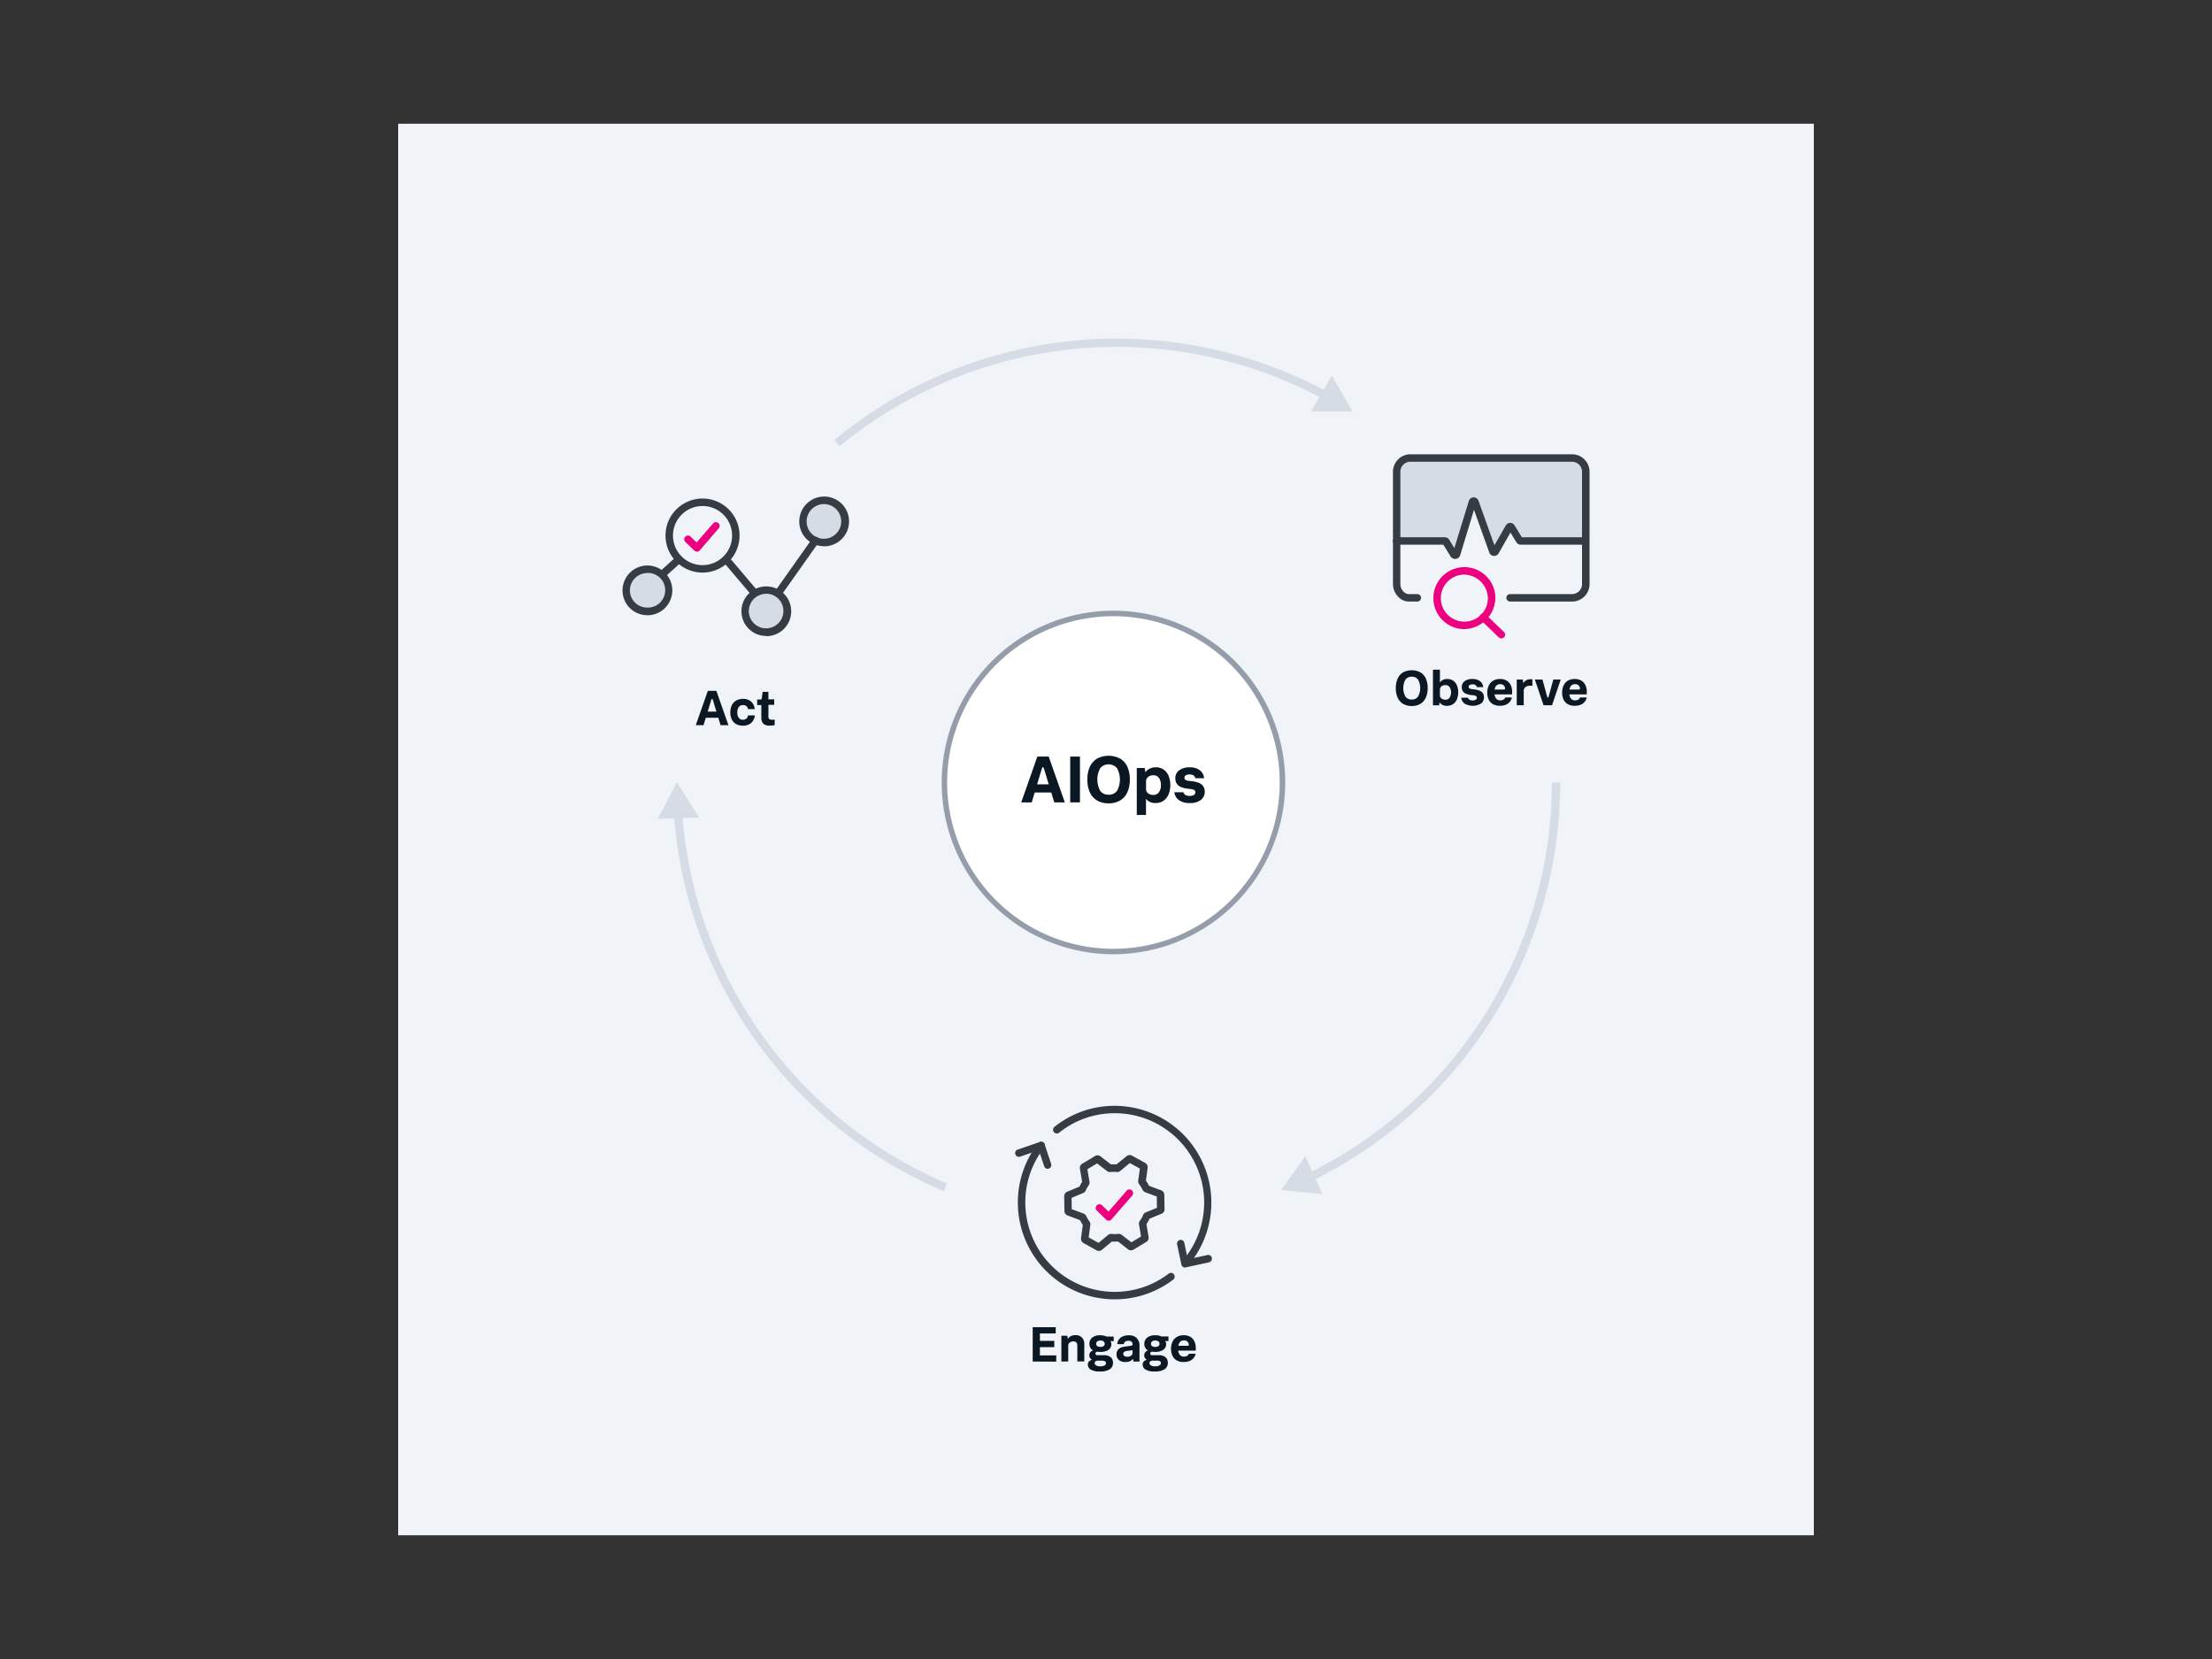 <svg xmlns="http://www.w3.org/2000/svg" viewBox="0 0 800 600"><rect x="0" y="0" width="800" height="600" fill="#333333" stroke="none"/><defs><style>.cls-1{fill:#f0f3f7;}.cls-2{fill:#d5dce5;}.cls-3{fill:#fff;}.cls-4{fill:#969daa;}.cls-5{fill:#0c1724;}.cls-6{fill:#ed0080;}.cls-7{fill:#363c44;}</style></defs><g id="ITOps"><rect class="cls-1" x="144.75" y="44" width="510.5" height="512" transform="translate(700 -100) rotate(90)"/><path class="cls-2" d="M341.34,430.8a160.55,160.55,0,0,1-97.64-137l3-.2A157.59,157.59,0,0,0,342.5,428Z"/><polygon class="cls-2" points="252.81 295.6 244.84 282.95 237.86 296.18 252.81 295.6"/><path class="cls-2" d="M473.87,427.34l-1.32-2.7A157.45,157.45,0,0,0,561.26,283h3a160.47,160.47,0,0,1-90.39,144.39Z"/><polygon class="cls-2" points="472.1 418.22 463.37 430.37 478.26 431.85 472.1 418.22"/><path class="cls-2" d="M303.64,161.44l-1.91-2.31A160.58,160.58,0,0,1,480.6,142l-1.44,2.63a157.59,157.59,0,0,0-175.52,16.78Z"/><polygon class="cls-2" points="474.19 148.8 489.14 148.82 481.69 135.85 474.19 148.8"/><circle class="cls-3" cx="402.7" cy="282.99" r="61.12"/><path class="cls-4" d="M402.7,345.11A62.12,62.12,0,1,1,464.82,283,62.19,62.19,0,0,1,402.7,345.11Zm0-122.25A60.14,60.14,0,1,0,462.83,283,60.2,60.2,0,0,0,402.7,222.86Z"/><path class="cls-5" d="M369.34,290.19l5.83-16.56h4.11l5.83,16.56h-3.82l-1.08-3.57h-6l-1.08,3.57Zm7.51-12.36-1.77,5.83h4.22l-1.78-5.83q-.12-.36-.33-.36C377,277.47,376.93,277.59,376.85,277.83Z"/><path class="cls-5" d="M387.05,290.19V273.63h3.53v16.56Z"/><path class="cls-5" d="M400.94,290.53a7.83,7.83,0,0,1-4.26-1.08,6.7,6.7,0,0,1-2.57-3,11,11,0,0,1-.85-4.48,11.3,11.3,0,0,1,.85-4.55,6.65,6.65,0,0,1,2.57-3,8.89,8.89,0,0,1,8.53,0,6.65,6.65,0,0,1,2.56,3,10.92,10.92,0,0,1,.85,4.48,11.21,11.21,0,0,1-.85,4.54,6.71,6.71,0,0,1-2.56,3A7.82,7.82,0,0,1,400.94,290.53Zm0-3.12A3.52,3.52,0,0,0,404,286a8.6,8.6,0,0,0,0-8.16,4,4,0,0,0-6.1,0,8.6,8.6,0,0,0,0,8.16A3.53,3.53,0,0,0,400.94,287.41Z"/><path class="cls-5" d="M411.13,294.75v-17H414l.26,1.58a3.74,3.74,0,0,1,1.54-1.34,5,5,0,0,1,2.23-.48,4.76,4.76,0,0,1,2.85.84,5.34,5.34,0,0,1,1.77,2.28,9.19,9.19,0,0,1,0,6.61,5.38,5.38,0,0,1-1.81,2.33,4.89,4.89,0,0,1-2.94.85,4.11,4.11,0,0,1-3.43-1.51v5.83Zm3.36-11.95v2.45a1.9,1.9,0,0,0,.8,1.71,3.14,3.14,0,0,0,1.79.54,2.41,2.41,0,0,0,2.07-1,4.16,4.16,0,0,0,.71-2.56,4.33,4.33,0,0,0-.69-2.56,2.39,2.39,0,0,0-2.07-1,3.17,3.17,0,0,0-1.25.25,2.31,2.31,0,0,0-1,.77A2.14,2.14,0,0,0,414.49,282.8Z"/><path class="cls-5" d="M424.73,286.52H428a1.57,1.57,0,0,0,.87,1.06,3.31,3.31,0,0,0,1.36.28,3.07,3.07,0,0,0,1.49-.32,1.07,1.07,0,0,0,.6-1,.91.91,0,0,0-.45-.84,4,4,0,0,0-1.42-.36l-1-.12a9.28,9.28,0,0,1-2.28-.56,3.35,3.35,0,0,1-1.54-1.18,3.45,3.45,0,0,1-.55-2.05,3.4,3.4,0,0,1,1.39-2.83,6,6,0,0,1,3.77-1.08,5.8,5.8,0,0,1,3.72,1.08,4,4,0,0,1,1.51,2.86h-3.19a1.43,1.43,0,0,0-.77-1.1,3,3,0,0,0-1.25-.27,2.62,2.62,0,0,0-1.39.32,1,1,0,0,0-.5.88.9.9,0,0,0,.33.73,2.91,2.91,0,0,0,1.35.4l1,.12a10.2,10.2,0,0,1,2.33.52,3.78,3.78,0,0,1,1.69,1.18,3.39,3.39,0,0,1,.64,2.16,3.57,3.57,0,0,1-1.4,2.9,6.2,6.2,0,0,1-4,1.13,6.41,6.41,0,0,1-3.92-1.05A4,4,0,0,1,424.73,286.52Z"/><path class="cls-5" d="M510.58,255.33a5.92,5.92,0,0,1-3.2-.81,5,5,0,0,1-1.92-2.26,8.22,8.22,0,0,1-.64-3.36,8.4,8.4,0,0,1,.64-3.41,5,5,0,0,1,1.92-2.28,6.73,6.73,0,0,1,6.4,0,5,5,0,0,1,1.92,2.25,8.34,8.34,0,0,1,.64,3.37,8.52,8.52,0,0,1-.64,3.4,5.11,5.11,0,0,1-1.92,2.28A5.87,5.87,0,0,1,510.58,255.33Zm0-2.34a2.63,2.63,0,0,0,2.28-1.07,6.39,6.39,0,0,0,0-6.12,2.65,2.65,0,0,0-2.28-1.06,2.68,2.68,0,0,0-2.29,1.06,6.47,6.47,0,0,0,0,6.12A2.66,2.66,0,0,0,510.58,253Z"/><path class="cls-5" d="M518.25,255.07V242.2h2.52v4.59a3,3,0,0,1,1.1-.9,3.59,3.59,0,0,1,1.56-.32,3.68,3.68,0,0,1,2.15.62,3.94,3.94,0,0,1,1.34,1.7,6.87,6.87,0,0,1,0,5,4,4,0,0,1-1.4,1.75,3.85,3.85,0,0,1-2.25.64,3.3,3.3,0,0,1-1.56-.34,2.93,2.93,0,0,1-1.07-.93l-.18,1.09Zm2.52-5.54v1.84a1.44,1.44,0,0,0,.6,1.28,2.32,2.32,0,0,0,1.33.41,1.83,1.83,0,0,0,1.57-.72,3.79,3.79,0,0,0,0-3.85,1.81,1.81,0,0,0-1.57-.72,2.39,2.39,0,0,0-.92.18,1.73,1.73,0,0,0-.73.58A1.65,1.65,0,0,0,520.77,249.53Z"/><path class="cls-5" d="M528.48,252.32h2.43a1.17,1.17,0,0,0,.65.79,2.61,2.61,0,0,0,1,.22,2.22,2.22,0,0,0,1.11-.25.79.79,0,0,0,.45-.74.67.67,0,0,0-.34-.63,2.83,2.83,0,0,0-1.06-.27l-.77-.09a7.12,7.12,0,0,1-1.71-.43,2.47,2.47,0,0,1-1.16-.88,2.65,2.65,0,0,1-.41-1.54,2.57,2.57,0,0,1,1-2.12,4.51,4.51,0,0,1,2.83-.81,4.33,4.33,0,0,1,2.79.81,3,3,0,0,1,1.13,2.14H534.1a1.06,1.06,0,0,0-.58-.82,2.16,2.16,0,0,0-.93-.2,2,2,0,0,0-1.05.24.74.74,0,0,0-.37.66.65.65,0,0,0,.25.54,2.07,2.07,0,0,0,1,.3l.77.09a7.61,7.61,0,0,1,1.75.4,2.75,2.75,0,0,1,1.26.88,2.48,2.48,0,0,1,.48,1.62,2.7,2.7,0,0,1-1,2.18,5.88,5.88,0,0,1-6,.05A3,3,0,0,1,528.48,252.32Z"/><path class="cls-5" d="M546.77,252.25a3.31,3.31,0,0,1-.63,1.46,3.64,3.64,0,0,1-1.44,1.12,5.4,5.4,0,0,1-2.24.42,4.92,4.92,0,0,1-2.54-.6A3.7,3.7,0,0,1,538.4,253a5.77,5.77,0,0,1-.51-2.49,6,6,0,0,1,.52-2.54A4,4,0,0,1,540,246.2a4.76,4.76,0,0,1,2.52-.63,4.49,4.49,0,0,1,2.41.6,3.74,3.74,0,0,1,1.46,1.64,5.37,5.37,0,0,1,.49,2.35c0,.16,0,.32,0,.5s0,.34-.05.47h-6.3a2.88,2.88,0,0,0,.62,1.58,1.79,1.79,0,0,0,1.45.58,2.28,2.28,0,0,0,1.15-.27,1.44,1.44,0,0,0,.65-.77Zm-4.22-4.81c-1.11,0-1.79.65-2,1.94h3.31a.52.52,0,0,0,.37-.09.36.36,0,0,0,.1-.3,1.53,1.53,0,0,0-.45-1.06A1.66,1.66,0,0,0,542.55,247.44Z"/><path class="cls-5" d="M548.55,255.07v-9.32h2.18l.19,1.31a3,3,0,0,1,1-1,2.76,2.76,0,0,1,1.52-.4l.42,0a1.9,1.9,0,0,1,.35.06V248h-.7a2.84,2.84,0,0,0-1.82.49,2,2,0,0,0-.61,1.67v4.91Z"/><path class="cls-5" d="M558.25,255.07l-3.15-9.32h2.75l1.71,6.25c.07.21.16.32.25.32s.18-.11.26-.32l1.71-6.25h2.68l-3.15,9.32Z"/><path class="cls-5" d="M573.85,252.25a3.22,3.22,0,0,1-.64,1.46,3.53,3.53,0,0,1-1.43,1.12,5.4,5.4,0,0,1-2.24.42,4.9,4.9,0,0,1-2.54-.6,3.77,3.77,0,0,1-1.53-1.68,5.92,5.92,0,0,1-.5-2.49,5.82,5.82,0,0,1,.52-2.54A4,4,0,0,1,567,246.2a4.71,4.71,0,0,1,2.52-.63,4.49,4.49,0,0,1,2.41.6,3.74,3.74,0,0,1,1.46,1.64,5.37,5.37,0,0,1,.49,2.35c0,.16,0,.32,0,.5s0,.34,0,.47h-6.31a3,3,0,0,0,.63,1.58,1.79,1.79,0,0,0,1.45.58,2.28,2.28,0,0,0,1.15-.27,1.49,1.49,0,0,0,.65-.77Zm-4.22-4.81c-1.11,0-1.79.65-2,1.94h3.31a.52.52,0,0,0,.37-.09.36.36,0,0,0,.1-.3,1.53,1.53,0,0,0-.45-1.06A1.66,1.66,0,0,0,569.63,247.44Z"/><path class="cls-5" d="M373.49,492.41V480h8.33v2.27H376.1v2.68h5.2v2.25h-5.2v3H382v2.26Z"/><path class="cls-5" d="M383.86,492.41v-9.32H386l.18,1.17a2.8,2.8,0,0,1,1.07-1,3.53,3.53,0,0,1,1.7-.38,3.22,3.22,0,0,1,2.33.84,3.35,3.35,0,0,1,.87,2.54v6.12h-2.52v-5.67c0-1.05-.49-1.58-1.47-1.58a2.09,2.09,0,0,0-1.26.41,1.4,1.4,0,0,0-.56,1.21v5.63Z"/><path class="cls-5" d="M402.53,492.92a2.61,2.61,0,0,1-1.16,2.28,6.28,6.28,0,0,1-3.57.81,6,6,0,0,1-3.36-.71,2.07,2.07,0,0,1-1-1.75,1.51,1.51,0,0,1,.49-1.24,2.84,2.84,0,0,1,1-.55,1.94,1.94,0,0,1-.68-.6,1.66,1.66,0,0,1-.28-1,1.77,1.77,0,0,1,.35-1.08,2.23,2.23,0,0,1,1-.69,2.42,2.42,0,0,1-1-1A3,3,0,0,1,394,486a2.85,2.85,0,0,1,1-2.22,4.34,4.34,0,0,1,2.91-.86,5.63,5.63,0,0,1,1.29.13,4.05,4.05,0,0,1,1,.34h2.59v1.67l-1.19-.05a1.79,1.79,0,0,1,.25.52,2.17,2.17,0,0,1,.09.65,2.5,2.5,0,0,1-.4,1.36,2.85,2.85,0,0,1-1.29,1,5.58,5.58,0,0,1-2.3.4,7.55,7.55,0,0,1-1.21-.09.92.92,0,0,0-.43.31.64.64,0,0,0-.13.37c0,.41.26.61.79.61h2.33a3.58,3.58,0,0,1,2.43.74A2.57,2.57,0,0,1,402.53,492.92Zm-3.72-.83h-1.89a1.21,1.21,0,0,0-.67.22.78.78,0,0,0-.34.7,1,1,0,0,0,.48.79,2.66,2.66,0,0,0,1.54.34,2.9,2.9,0,0,0,1.61-.34A1,1,0,0,0,400,493a.73.73,0,0,0-.34-.65A1.66,1.66,0,0,0,398.81,492.09ZM396.45,486a1,1,0,0,0,.38.83,1.82,1.82,0,0,0,1.15.3,1.86,1.86,0,0,0,1.17-.3,1,1,0,0,0,.38-.83,1.08,1.08,0,0,0-.38-.85,1.8,1.8,0,0,0-1.17-.32,1.75,1.75,0,0,0-1.15.32A1.08,1.08,0,0,0,396.45,486Z"/><path class="cls-5" d="M409.93,492.41l-.16-1a2.83,2.83,0,0,1-1,.84,3.94,3.94,0,0,1-1.76.34,3.47,3.47,0,0,1-2.34-.73,2.52,2.52,0,0,1-.86-2,2.61,2.61,0,0,1,.43-1.59,2.67,2.67,0,0,1,1.15-.88,6.12,6.12,0,0,1,1.57-.39l1.87-.26a1.37,1.37,0,0,0,.64-.19.51.51,0,0,0,.15-.4,1.23,1.23,0,0,0-.34-.85,1.52,1.52,0,0,0-1.19-.39,1.94,1.94,0,0,0-1.12.31,1.2,1.2,0,0,0-.53.91h-2.34a3,3,0,0,1,.49-1.59,3.33,3.33,0,0,1,1.4-1.17,5.15,5.15,0,0,1,2.23-.44,3.9,3.9,0,0,1,2.89,1,3.73,3.73,0,0,1,1,2.78v5.72Zm-.34-3.15v-.95l-2,.27a2.12,2.12,0,0,0-1,.34.84.84,0,0,0-.34.72.91.91,0,0,0,.38.78,1.91,1.91,0,0,0,1.06.27,2.62,2.62,0,0,0,1.33-.35A1.16,1.16,0,0,0,409.59,489.26Z"/><path class="cls-5" d="M422.36,492.92a2.63,2.63,0,0,1-1.16,2.28,6.34,6.34,0,0,1-3.58.81,6,6,0,0,1-3.35-.71,2.08,2.08,0,0,1-1-1.75,1.49,1.49,0,0,1,.5-1.24,2.72,2.72,0,0,1,1-.55,1.91,1.91,0,0,1-.67-.6,1.66,1.66,0,0,1-.28-1,1.71,1.71,0,0,1,.35-1.08,2.18,2.18,0,0,1,1-.69,2.39,2.39,0,0,1-1-1,3,3,0,0,1-.31-1.37,2.82,2.82,0,0,1,1-2.22,4.29,4.29,0,0,1,2.9-.86A5.63,5.63,0,0,1,419,483a3.91,3.91,0,0,1,1,.34h2.59v1.67L421.4,485a1.81,1.81,0,0,1,.26.52,2.17,2.17,0,0,1,.09.65,2.51,2.51,0,0,1-.41,1.36,2.85,2.85,0,0,1-1.29,1,5.52,5.52,0,0,1-2.3.4,7.73,7.73,0,0,1-1.21-.09,1,1,0,0,0-.43.31.7.7,0,0,0-.12.37c0,.41.26.61.79.61h2.32a3.55,3.55,0,0,1,2.43.74A2.58,2.58,0,0,1,422.36,492.92Zm-3.73-.83h-1.89a1.18,1.18,0,0,0-.66.22.79.79,0,0,0-.35.7,1,1,0,0,0,.48.79,2.68,2.68,0,0,0,1.54.34,2.9,2.9,0,0,0,1.61-.34,1,1,0,0,0,.5-.85.74.74,0,0,0-.35-.65A1.64,1.64,0,0,0,418.63,492.09ZM416.27,486a1,1,0,0,0,.38.83,1.84,1.84,0,0,0,1.15.3,1.86,1.86,0,0,0,1.17-.3,1,1,0,0,0,.38-.83,1,1,0,0,0-.38-.85,1.8,1.8,0,0,0-1.17-.32,1.77,1.77,0,0,0-1.15.32A1.08,1.08,0,0,0,416.27,486Z"/><path class="cls-5" d="M432.4,489.59a3.31,3.31,0,0,1-.63,1.46,3.64,3.64,0,0,1-1.44,1.12,5.4,5.4,0,0,1-2.24.42,4.9,4.9,0,0,1-2.54-.6,3.7,3.7,0,0,1-1.52-1.68,5.77,5.77,0,0,1-.51-2.49,6,6,0,0,1,.52-2.54,4,4,0,0,1,1.55-1.74,4.76,4.76,0,0,1,2.52-.63,4.49,4.49,0,0,1,2.41.6,3.74,3.74,0,0,1,1.46,1.64,5.37,5.37,0,0,1,.49,2.35c0,.16,0,.32,0,.5s0,.34-.05.47h-6.3a2.88,2.88,0,0,0,.62,1.58,1.79,1.79,0,0,0,1.45.58,2.28,2.28,0,0,0,1.15-.27,1.44,1.44,0,0,0,.65-.77Zm-4.22-4.81c-1.11,0-1.79.65-2,1.94h3.31c.18,0,.31,0,.37-.09a.36.36,0,0,0,.1-.3,1.53,1.53,0,0,0-.45-1.06A1.66,1.66,0,0,0,428.18,484.78Z"/><path class="cls-5" d="M251.64,262.27,256,249.85h3.08l4.37,12.42H260.6l-.81-2.68h-4.54l-.81,2.68Zm5.63-9.27-1.33,4.37h3.17L257.77,253c-.06-.18-.14-.27-.25-.27S257.33,252.82,257.27,253Z"/><path class="cls-5" d="M270.53,258.74H273a4.25,4.25,0,0,1-.59,1.81,3.84,3.84,0,0,1-1.42,1.38,4.64,4.64,0,0,1-2.27.52,4.85,4.85,0,0,1-2.54-.61,3.8,3.8,0,0,1-1.54-1.68,5.78,5.78,0,0,1-.51-2.5,5.9,5.9,0,0,1,.52-2.55,4,4,0,0,1,1.56-1.73,4.9,4.9,0,0,1,2.54-.62,4.36,4.36,0,0,1,2.25.53,3.65,3.65,0,0,1,1.38,1.35,4.46,4.46,0,0,1,.57,1.83h-2.43A1.68,1.68,0,0,0,268.7,255a1.76,1.76,0,0,0-1.51.71,3.29,3.29,0,0,0-.53,2,3.08,3.08,0,0,0,.52,1.9,1.75,1.75,0,0,0,1.5.69,1.87,1.87,0,0,0,1.22-.38A1.74,1.74,0,0,0,270.53,258.74Z"/><path class="cls-5" d="M275.35,259.59V255h-1.51v-2h1a.82.82,0,0,0,.52-.12.72.72,0,0,0,.18-.51l.27-2.15h2.09v2.7H280v2h-2.09v4.17a1.31,1.31,0,0,0,.26.92,1.41,1.41,0,0,0,1,.27h1v2c-.23,0-.51.07-.84.1s-.66.05-1,.05a3.12,3.12,0,0,1-2.25-.7A2.94,2.94,0,0,1,275.35,259.59Z"/><path class="cls-2" d="M505.11,195.64v-25a5,5,0,0,1,5-5h58.47a5,5,0,0,1,5,5v25H550l-3.32-4.94-5.88,8.75-8.28-17.88-6.71,19-3.29-4.9Z"/><g id="monitoring-and-diagnostics"><path class="cls-6" d="M543,230.88a1.35,1.35,0,0,1-.94-.37l-6.5-6.24a1.35,1.35,0,1,1,1.87-1.94l6.5,6.23a1.35,1.35,0,0,1-.93,2.32Z"/><path class="cls-6" d="M529.18,227.52a11.21,11.21,0,1,1,11.64-11.2A11.44,11.44,0,0,1,529.18,227.52Zm0-19.7a8.51,8.51,0,1,0,8.94,8.5A8.74,8.74,0,0,0,529.18,207.82Z"/><path class="cls-7" d="M526.24,202.14a1.89,1.89,0,0,1-1.6-.89L522,197H505.11a1.35,1.35,0,0,1,0-2.7h17.4a1.89,1.89,0,0,1,1.6.89l1.87,3.07,5.24-17.07a1.87,1.87,0,0,1,1.74-1.32h0a1.87,1.87,0,0,1,1.76,1.23l5.76,16.12,4.1-7.17a1.84,1.84,0,0,1,1.59-.94h0a1.83,1.83,0,0,1,1.58.89l2.64,4.3h23a1.35,1.35,0,1,1,0,2.7H550a1.85,1.85,0,0,1-1.58-.89l-2.15-3.49L542,200.12a1.89,1.89,0,0,1-1.79.93,1.86,1.86,0,0,1-1.59-1.23l-5.53-15.44-5,16.44a1.88,1.88,0,0,1-1.55,1.3ZM522.51,197h0Z"/><path class="cls-7" d="M568.54,217.56H546.15a1.35,1.35,0,0,1,0-2.7h22.39a3.62,3.62,0,0,0,3.62-3.61V170.61a3.62,3.62,0,0,0-3.62-3.61H510.07a3.61,3.61,0,0,0-3.61,3.61v40.64c0,2,1.62,3.61,3,3.61h3.12a1.35,1.35,0,1,1,0,2.7h-3.12c-3,0-5.67-3-5.67-6.31V170.61a6.32,6.32,0,0,1,6.31-6.31h58.47a6.32,6.32,0,0,1,6.31,6.31v40.64A6.32,6.32,0,0,1,568.54,217.56Z"/></g><path class="cls-2" d="M226.49,213.52a7.62,7.62,0,1,1,7.62,7.62h0a7.6,7.6,0,0,1-7.62-7.57Z"/><path class="cls-2" d="M269.5,221a7.62,7.62,0,1,1,7.61,7.62h0A7.59,7.59,0,0,1,269.5,221Z"/><path class="cls-2" d="M290.46,188.58a7.62,7.62,0,1,1,7.62,7.62h0a7.6,7.6,0,0,1-7.62-7.56Z"/><path class="cls-7" d="M234.08,222.49a8.93,8.93,0,0,1-8.93-8.91v-.06a9,9,0,1,1,9,9Zm0-15.23a6.28,6.28,0,0,0-6.27,6.26v0a6.25,6.25,0,0,0,6.25,6.22h0a6.27,6.27,0,1,0,0-12.53Z"/><path class="cls-7" d="M277.08,230a8.95,8.95,0,0,1-8.93-8.92v0a9,9,0,1,1,9,9Zm0-15.24a6.27,6.27,0,0,0-6.26,6.27v0a6.25,6.25,0,0,0,6.24,6.22h0a6.27,6.27,0,0,0,0-12.54Z"/><path class="cls-7" d="M298,197.55a8.95,8.95,0,0,1-8.93-8.91v-.06a9,9,0,1,1,9,9Zm0-15.24a6.28,6.28,0,0,0-6.27,6.27v.06a6.23,6.23,0,0,0,6.24,6.21h0a6.27,6.27,0,1,0,0-12.54Z"/><path class="cls-7" d="M281.56,215.72a1.35,1.35,0,0,1-1.1-2.13l13.33-18.85a1.35,1.35,0,1,1,2.2,1.56l-13.33,18.85A1.35,1.35,0,0,1,281.56,215.72Z"/><path class="cls-7" d="M272.92,215.87a1.31,1.31,0,0,1-1-.48l-9.34-11a1.35,1.35,0,0,1,2.06-1.75l9.33,11a1.34,1.34,0,0,1-.15,1.9A1.36,1.36,0,0,1,272.92,215.87Z"/><path class="cls-7" d="M239.79,208.82a1.35,1.35,0,0,1-.9-2.35l5.26-4.76a1.35,1.35,0,0,1,1.81,2l-5.26,4.75A1.34,1.34,0,0,1,239.79,208.82Z"/><path class="cls-7" d="M254.08,207.08a13.39,13.39,0,1,1,13.39-13.39A13.4,13.4,0,0,1,254.08,207.08Zm0-24.07a10.69,10.69,0,1,0,10.69,10.68A10.7,10.7,0,0,0,254.08,183Z"/><path class="cls-6" d="M252,199.46a1.37,1.37,0,0,1-.94-.38L247.87,196a1.35,1.35,0,1,1,1.88-1.94l2.19,2.13,5.95-6.88a1.35,1.35,0,0,1,2.05,1.77l-6.89,8a1.36,1.36,0,0,1-1,.47Z"/><path class="cls-7" d="M428.58,458.42a1.36,1.36,0,0,1-1.32-1.08l-1.54-7.29a1.35,1.35,0,0,1,1-1.6,1.33,1.33,0,0,1,1.6,1l1.26,6,7-1.53a1.35,1.35,0,1,1,.58,2.63l-8.32,1.82A.92.92,0,0,1,428.58,458.42Z"/><path class="cls-7" d="M403.12,469.92a35,35,0,0,1-35-35,34.66,34.66,0,0,1,7.37-21.48,1.35,1.35,0,1,1,2.13,1.66,31.94,31.94,0,0,0-6.8,19.82,32.34,32.34,0,0,0,32.3,32.3,32,32,0,0,0,19.55-6.59,1.35,1.35,0,0,1,1.64,2.15A34.7,34.7,0,0,1,403.12,469.92Z"/><path class="cls-7" d="M429,457.82a1.34,1.34,0,0,1-1-2.21,32.3,32.3,0,0,0-24.81-53A32,32,0,0,0,383,409.69a1.35,1.35,0,0,1-1.68-2.11,34.59,34.59,0,0,1,21.83-7.64A35,35,0,0,1,430,457.33,1.34,1.34,0,0,1,429,457.82Z"/><path class="cls-7" d="M378.92,422.7a1.34,1.34,0,0,1-1.28-.92L375.71,416l-6.77,2.31a1.35,1.35,0,0,1-.88-2.56l8.06-2.75a1.35,1.35,0,0,1,1,.07,1.38,1.38,0,0,1,.68.78l2.36,7.08a1.35,1.35,0,0,1-.86,1.7A1.23,1.23,0,0,1,378.92,422.7Z"/><path class="cls-7" d="M397.42,452.41a1.76,1.76,0,0,1-.93-.27l-4.62-2.56a1.8,1.8,0,0,1-.9-1.79l.64-4.77a14,14,0,0,1-1-1.74l-4.49-1.67a1.79,1.79,0,0,1-1.15-1.66l-.08-5.31A1.77,1.77,0,0,1,386,431l4.42-1.85c.13-.28.28-.57.43-.85s.35-.59.52-.84l-.8-4.77a1.75,1.75,0,0,1,.84-1.82l4.56-2.74a1.78,1.78,0,0,1,1.93,0l3.88,3a13.63,13.63,0,0,1,2,0l3.68-3,.1-.07a1.78,1.78,0,0,1,1.93-.05l4.66,2.57a1.77,1.77,0,0,1,.91,1.78l-.63,4.63a14.3,14.3,0,0,1,1.13,1.87l4.38,1.64a1.77,1.77,0,0,1,1.15,1.66l.08,5.31A1.75,1.75,0,0,1,420,439l-4.28,1.76c-.15.34-.32.68-.5,1s-.39.65-.6,1l.78,4.59a1.77,1.77,0,0,1-.85,1.83L410,451.91a1.74,1.74,0,0,1-1.92,0L404.34,449a13.22,13.22,0,0,1-2.18,0l-3.63,3-.11.09A1.84,1.84,0,0,1,397.42,452.41Zm.51-2.55Zm10.75-.27-.08,0Zm-14.95-2.07,3.59,2,3.41-2.86a1.75,1.75,0,0,1,1.3-.4,10.61,10.61,0,0,0,2.39,0,1.78,1.78,0,0,1,1.27.35l3.48,2.69,3.5-2.1-.73-4.35a1.81,1.81,0,0,1,.3-1.33,9.32,9.32,0,0,0,.66-1,11,11,0,0,0,.53-1.09,1.78,1.78,0,0,1,.94-.95l4.06-1.66-.06-4.07-4.13-1.55a1.76,1.76,0,0,1-1-.9,11.53,11.53,0,0,0-1.24-2,1.74,1.74,0,0,1-.35-1.29l.6-4.38-3.63-2-3.46,2.85a1.7,1.7,0,0,1-1.31.39,11.61,11.61,0,0,0-2.2,0,1.73,1.73,0,0,1-1.28-.34l-3.6-2.77-3.51,2.11.76,4.52a1.7,1.7,0,0,1-.28,1.28,9.54,9.54,0,0,0-.58.92q-.29.51-.51,1a1.7,1.7,0,0,1-.91.88l-4.2,1.76.07,4.08,4.24,1.58a1.75,1.75,0,0,1,1,.91,12.23,12.23,0,0,0,1.15,1.94,1.71,1.71,0,0,1,.33,1.28Zm11,1.41h0Zm8.47-2.06h0Zm-21.39-3.55,0,0Zm22.78-.93h0Zm-23.68-1h0Zm-3.28-3.51v0Zm-1.17-5.68h0Zm31.89-.13v0Zm-3.19-3.45h0Zm-23.63-1.53h0Zm22.63-.53h0Zm-21.41-3.43h0Zm8.59-2h0Zm2.73-.06h0Zm-6.71-.72-.08.05ZM408,420.2h0Z"/><path class="cls-6" d="M401,441.5a1.3,1.3,0,0,1-.93-.38l-3.44-3.33a1.35,1.35,0,0,1,1.88-1.93l2.41,2.33,6.41-7.4a1.35,1.35,0,1,1,2,1.77L402,441a1.36,1.36,0,0,1-1,.46Z"/></g></svg>